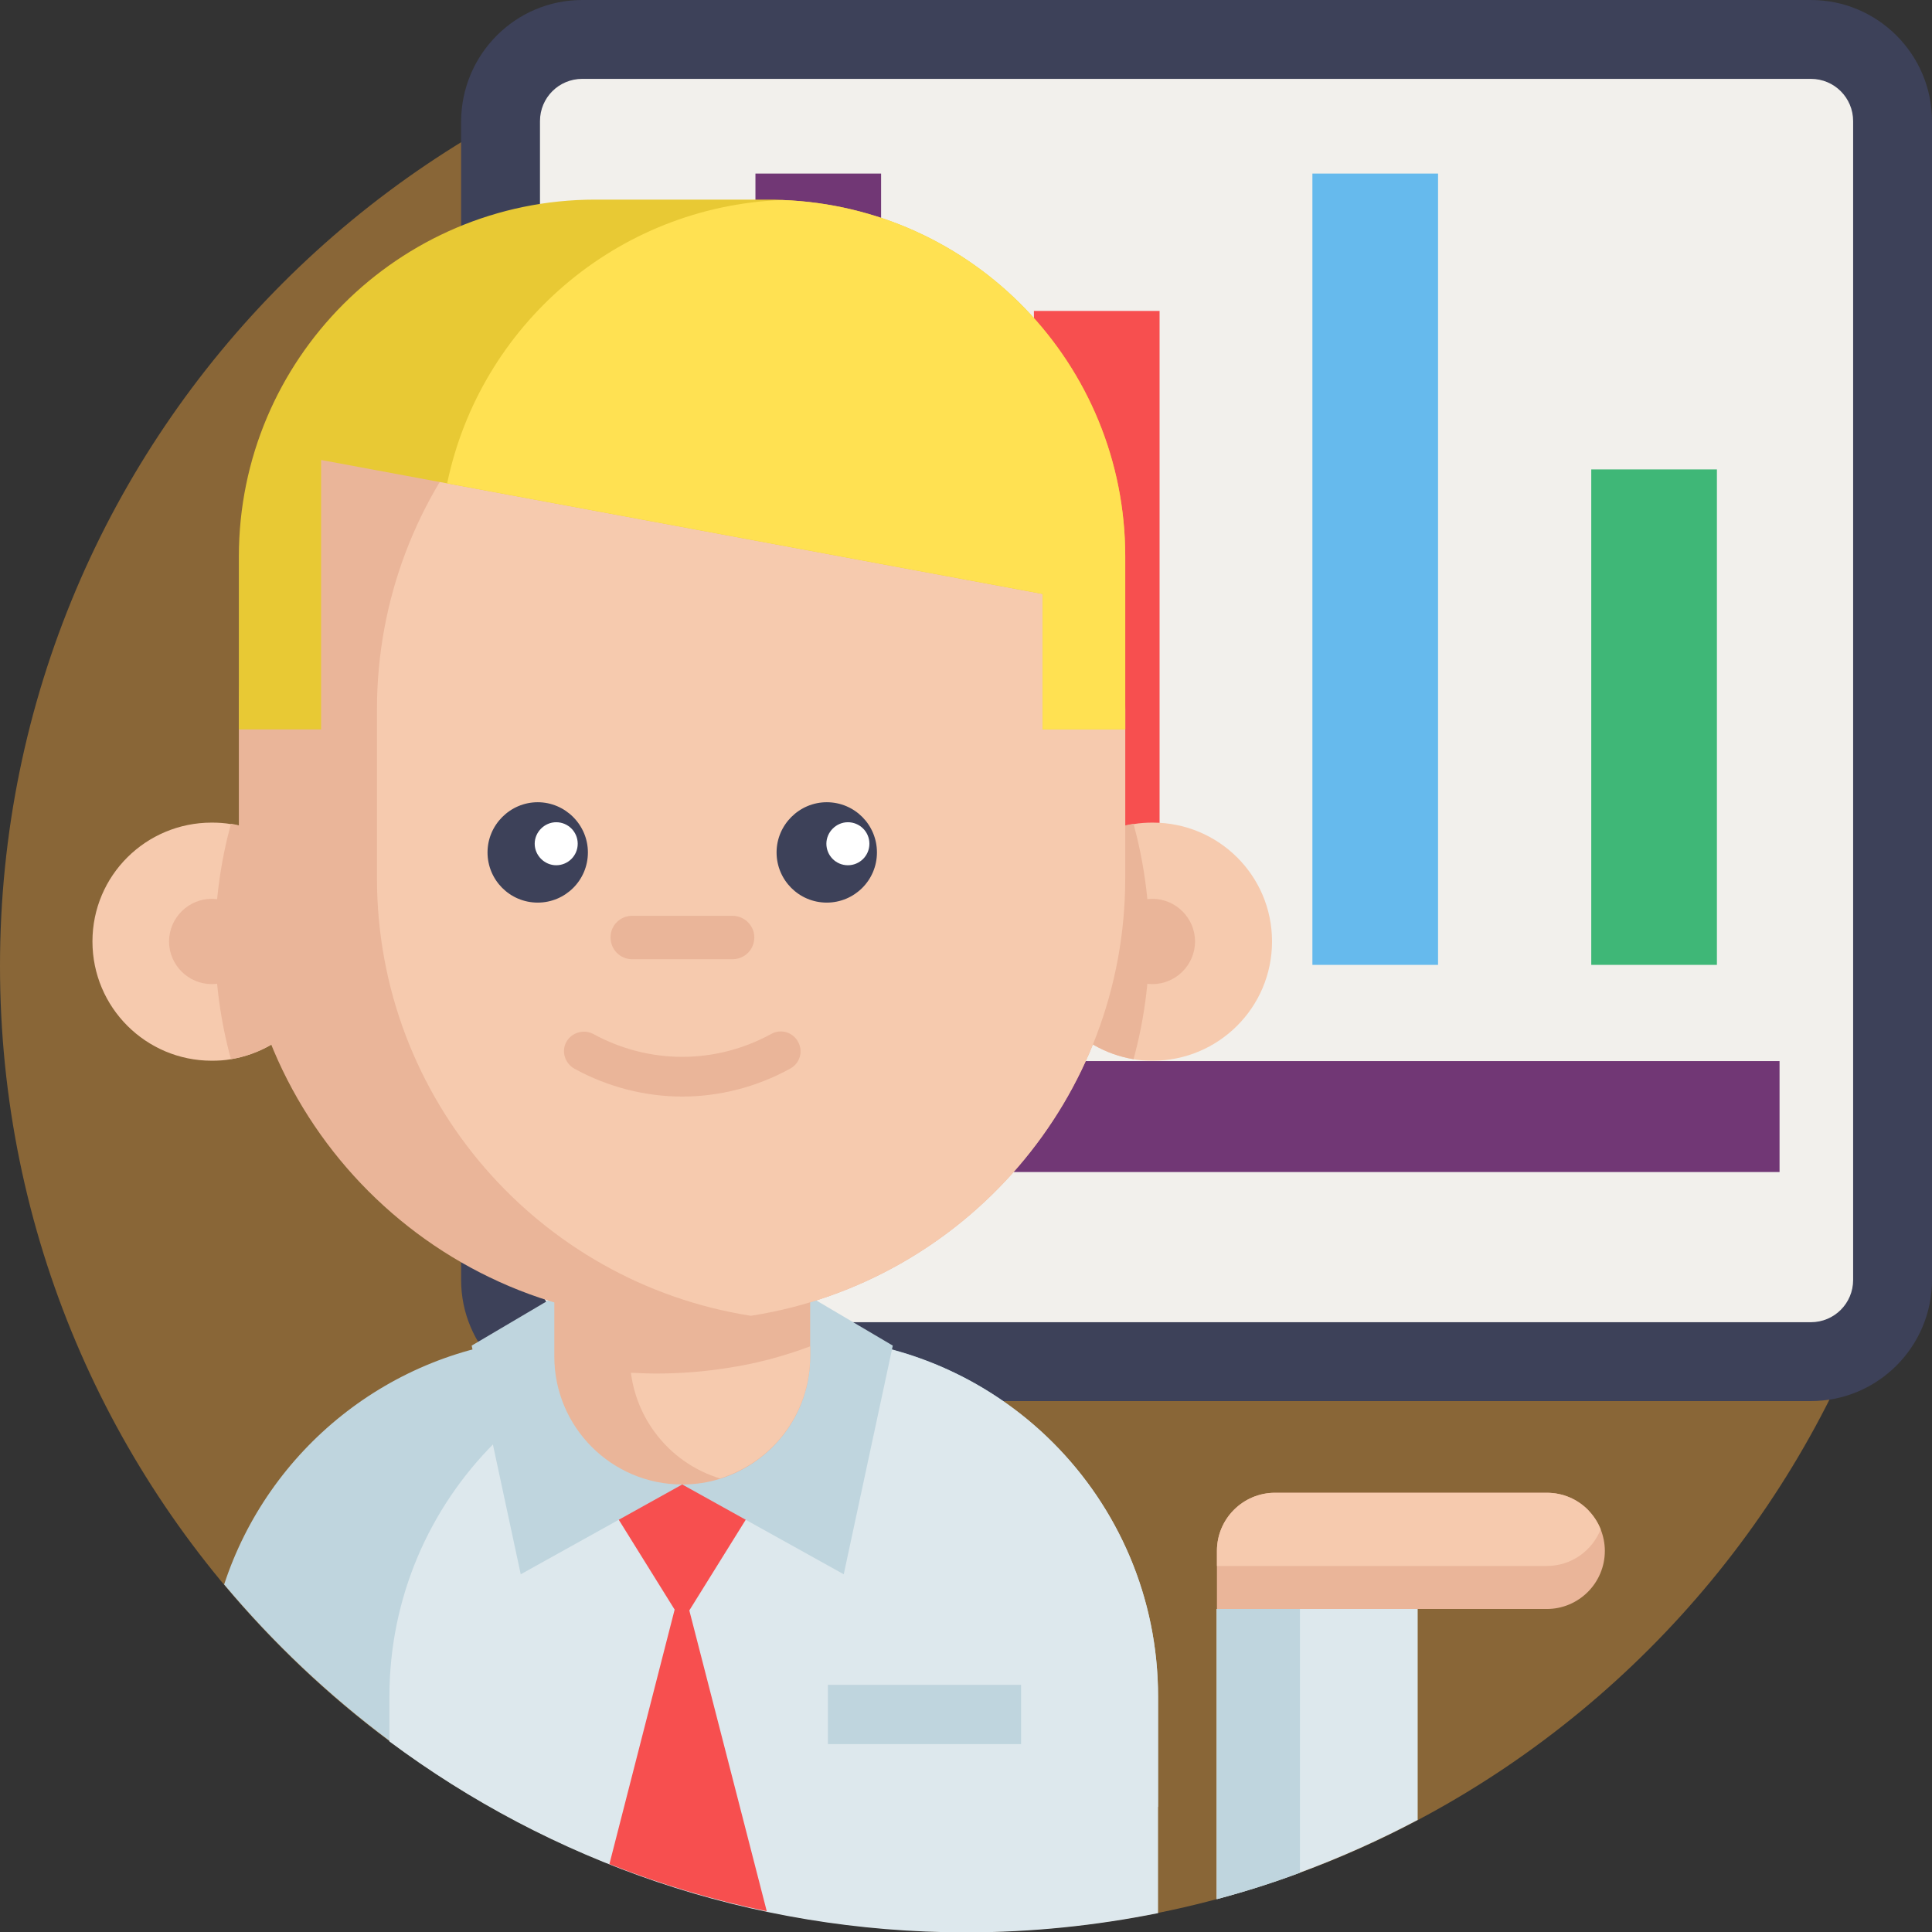 <svg version="1.1" id="Capa_1" xmlns="http://www.w3.org/2000/svg" x="0" y="0" viewBox="0 0 512 512" xml:space="preserve"><rect x="0" y="0" width="512" height="512" fill="#333333" stroke="none"/><style>.st1{fill:#3d4159}.st3{fill:#713775}.st4{fill:#f74f4f}.st7{fill:#dde8ed}.st8{fill:#bfd5de}.st9{fill:#eab599}.st10{fill:#f6caae}.st11{fill:#fff}</style><path d="M512 256c0 141.4-114.6 256-256 256S0 397.4 0 256 114.6 0 256 0s256 114.6 256 256z" fill="#896637"/><path class="st1" d="M154.3 0h325.6C497.6 0 512 14.4 512 32.1v307.1c0 17.7-14.4 32.1-32.1 32.1H154.3c-17.7 0-32.1-14.4-32.1-32.1V32.1C122.3 14.4 136.6 0 154.3 0z"/><path d="M154.3 350.3c-6.2 0-11.2-5-11.2-11.2v-307c0-6.2 5-11.2 11.2-11.2h325.6c6.2 0 11.2 5 11.2 11.2v307.1c0 6.2-5 11.2-11.2 11.2H154.3z" fill="#f2f0ec"/><path class="st3" d="M183.5 281.2h288.1v29.4H183.5v-29.4zM200.2 46h33.3v209.7h-33.3V46z"/><path class="st4" d="M274 82.4h33.3v173.3H274V82.4z"/><path d="M347.8 46h33.3v209.7h-33.3V46z" fill="#66baed"/><path d="M421.7 124.4H455v131.3h-33.3V124.4z" fill="#3fb777"/><path class="st7" d="M375.7 426.4v55.9c-10 5.3-20.5 10-31.3 14-7.2 2.7-14.5 5-22 7v-76.9h53.3z"/><path class="st8" d="M344.5 426.4v69.9c-7.2 2.7-14.5 5-22 7v-76.9h22z"/><path class="st9" d="M425.3 411c0 8.5-6.9 15.4-15.4 15.4h-87.4V411c0-8.5 6.9-15.4 15.4-15.4h72c4.3 0 8.1 1.7 10.9 4.5 1.5 1.5 2.6 3.2 3.4 5.2.7 1.8 1.1 3.7 1.1 5.7z"/><path class="st10" d="M424.2 405.3c-2.3 5.7-7.8 9.7-14.3 9.7h-87.4v-4c0-8.5 6.9-15.4 15.4-15.4h72c4.3 0 8.1 1.7 10.9 4.5 1.4 1.5 2.6 3.2 3.4 5.2z"/><path class="st8" d="M306.9 449.6v29.2c-26.9 15.2-56.8 25.8-88.5 30.4-42.7-6.3-82-23.1-115.1-47.8-16.2-12.1-30.9-26-43.9-41.5 11.7-35.7 43.9-62 82.6-65.2 2.6-.2 5.2-.3 7.8-.3h62c7.3 0 14.4.8 21.3 2.4 42.2 9.7 73.8 47.6 73.8 92.8z"/><path class="st7" d="M306.9 449.6V507c-16.4 3.3-33.5 5.1-50.9 5.1-57.3 0-110.1-18.8-152.8-50.6v-11.9c0-52.5 42.6-95.1 95.1-95.1h13.4c52.6-.1 95.2 42.5 95.2 95.1z"/><path class="st4" d="M206.3 388.8l-25.5 41-25.5-41"/><path class="st4" d="M203.2 506.5c-14.4-3-28.3-7.2-41.7-12.5l19.2-74.9 22.5 87.4z"/><path class="st8" d="M180.8 393.4L138 417.2l-13-60.6 26.6-15.7M180.8 393.4l42.8 23.8 13-60.6-26.6-15.7M219.4 446.5h51.2v15.7h-51.2v-15.7z"/><path class="st9" d="M214.7 317.8v41.7c0 15.3-10.1 28.1-23.9 32.4-3.2 1-6.5 1.5-10 1.5-18.7 0-33.9-15.2-33.9-33.9v-41.7h67.8z"/><path class="st10" d="M214.7 356.8v2.6c0 15.3-10.1 28.1-23.9 32.4-12.5-3.8-21.9-14.7-23.6-28 2.3.1 4.5.2 6.8.2 6.4 0 12.7-.5 18.9-1.5 7.5-1.1 14.8-3.1 21.8-5.7zM87.7 249.5c0 15.7-11.5 28.7-26.5 31.2-1.6.3-3.3.4-5.1.4-17.4 0-31.6-14.1-31.6-31.6S38.7 218 56.1 218c1.7 0 3.4.1 5.1.4 15 2.4 26.5 15.4 26.5 31.1z"/><path class="st9" d="M87.7 249.5c0 15.7-11.5 28.7-26.5 31.2-2.7-9.9-4.2-20.4-4.2-31.2s1.5-21.2 4.2-31.2c15 2.5 26.5 15.5 26.5 31.2z"/><path class="st9" d="M67.4 249.5c0 6.2-5.1 11.3-11.3 11.3s-11.3-5.1-11.3-11.3 5.1-11.3 11.3-11.3 11.3 5.1 11.3 11.3z"/><path class="st10" d="M273.9 249.5c0 15.7 11.5 28.7 26.5 31.2 1.6.3 3.3.4 5.1.4 17.4 0 31.6-14.1 31.6-31.6S322.9 218 305.5 218c-1.7 0-3.4.1-5.1.4-15 2.4-26.5 15.4-26.5 31.1z"/><path class="st9" d="M273.9 249.5c0 15.7 11.5 28.7 26.5 31.2 2.7-9.9 4.2-20.4 4.2-31.2s-1.5-21.2-4.2-31.2c-15 2.5-26.5 15.5-26.5 31.2z"/><path class="st9" d="M298.2 188v44.7c0 58.4-42.7 106.9-98.6 115.9-.2 0-.4.1-.6.1-5.9.9-12 1.4-18.3 1.4-64.9 0-117.4-52.6-117.4-117.4V188c0-13.7 2.3-26.8 6.6-39 16.1-45.7 59.6-78.5 110.8-78.5 6.2 0 12.3.5 18.3 1.4 56.3 8.9 99.2 57.5 99.2 116.1z"/><path class="st9" d="M316.7 249.5c0 6.2-5.1 11.3-11.3 11.3s-11.3-5.1-11.3-11.3 5.1-11.3 11.3-11.3 11.3 5.1 11.3 11.3z"/><path class="st10" d="M298.2 188v44.7c0 58.4-42.7 106.9-98.6 115.9-.2 0-.4.1-.6.1-56.2-8.8-99.1-57.4-99.1-116V188c0-58.6 43-107.3 99.2-116 56.2 8.8 99.1 57.4 99.1 116z"/><path class="st1" d="M155.8 225.9c0 7.4-6 13.3-13.3 13.3-7.4 0-13.3-6-13.3-13.3s6-13.3 13.3-13.3c7.3 0 13.3 6 13.3 13.3zM232.4 225.9c0 7.4-6 13.3-13.3 13.3-7.4 0-13.3-6-13.3-13.3s6-13.3 13.3-13.3c7.4 0 13.3 6 13.3 13.3z"/><path class="st11" d="M153.1 223.6c0 3.2-2.6 5.7-5.7 5.7s-5.7-2.6-5.7-5.7 2.6-5.7 5.7-5.7 5.7 2.5 5.7 5.7zM230.4 223.6c0 3.2-2.6 5.7-5.7 5.7-3.2 0-5.7-2.6-5.7-5.7s2.6-5.7 5.7-5.7 5.7 2.5 5.7 5.7z"/><path class="st9" d="M194.1 254.2h-26.6c-3.2 0-5.7-2.6-5.7-5.8 0-3.2 2.6-5.7 5.7-5.7h26.6c3.2 0 5.8 2.6 5.8 5.7 0 3.3-2.6 5.8-5.8 5.8zM180.8 290.6c-9.8 0-19.7-2.5-28.6-7.4-2.5-1.4-3.5-4.6-2.1-7.1s4.6-3.4 7.1-2.1c14.8 8.1 32.4 8.1 47.2 0 2.5-1.4 5.7-.5 7.1 2.1 1.4 2.5.5 5.7-2.1 7.1-8.9 4.9-18.8 7.4-28.6 7.4z"/><path d="M298.2 147.5v45.8h-21.9v-35.9l-157.8-29.3-33.4-6.2v71.4H63.3v-45.8c0-52.2 42.3-94.6 94.5-94.6h45.8c1.2 0 2.5 0 3.7.1 50.6 1.9 90.9 43.5 90.9 94.5z" fill="#e8c934"/><path d="M298.2 147.5v45.8h-21.9v-35.9l-157.8-29.3c8.7-41.8 44.9-73.4 88.8-75.1 50.6 1.9 90.9 43.5 90.9 94.5z" fill="#ffe152"/></svg>
